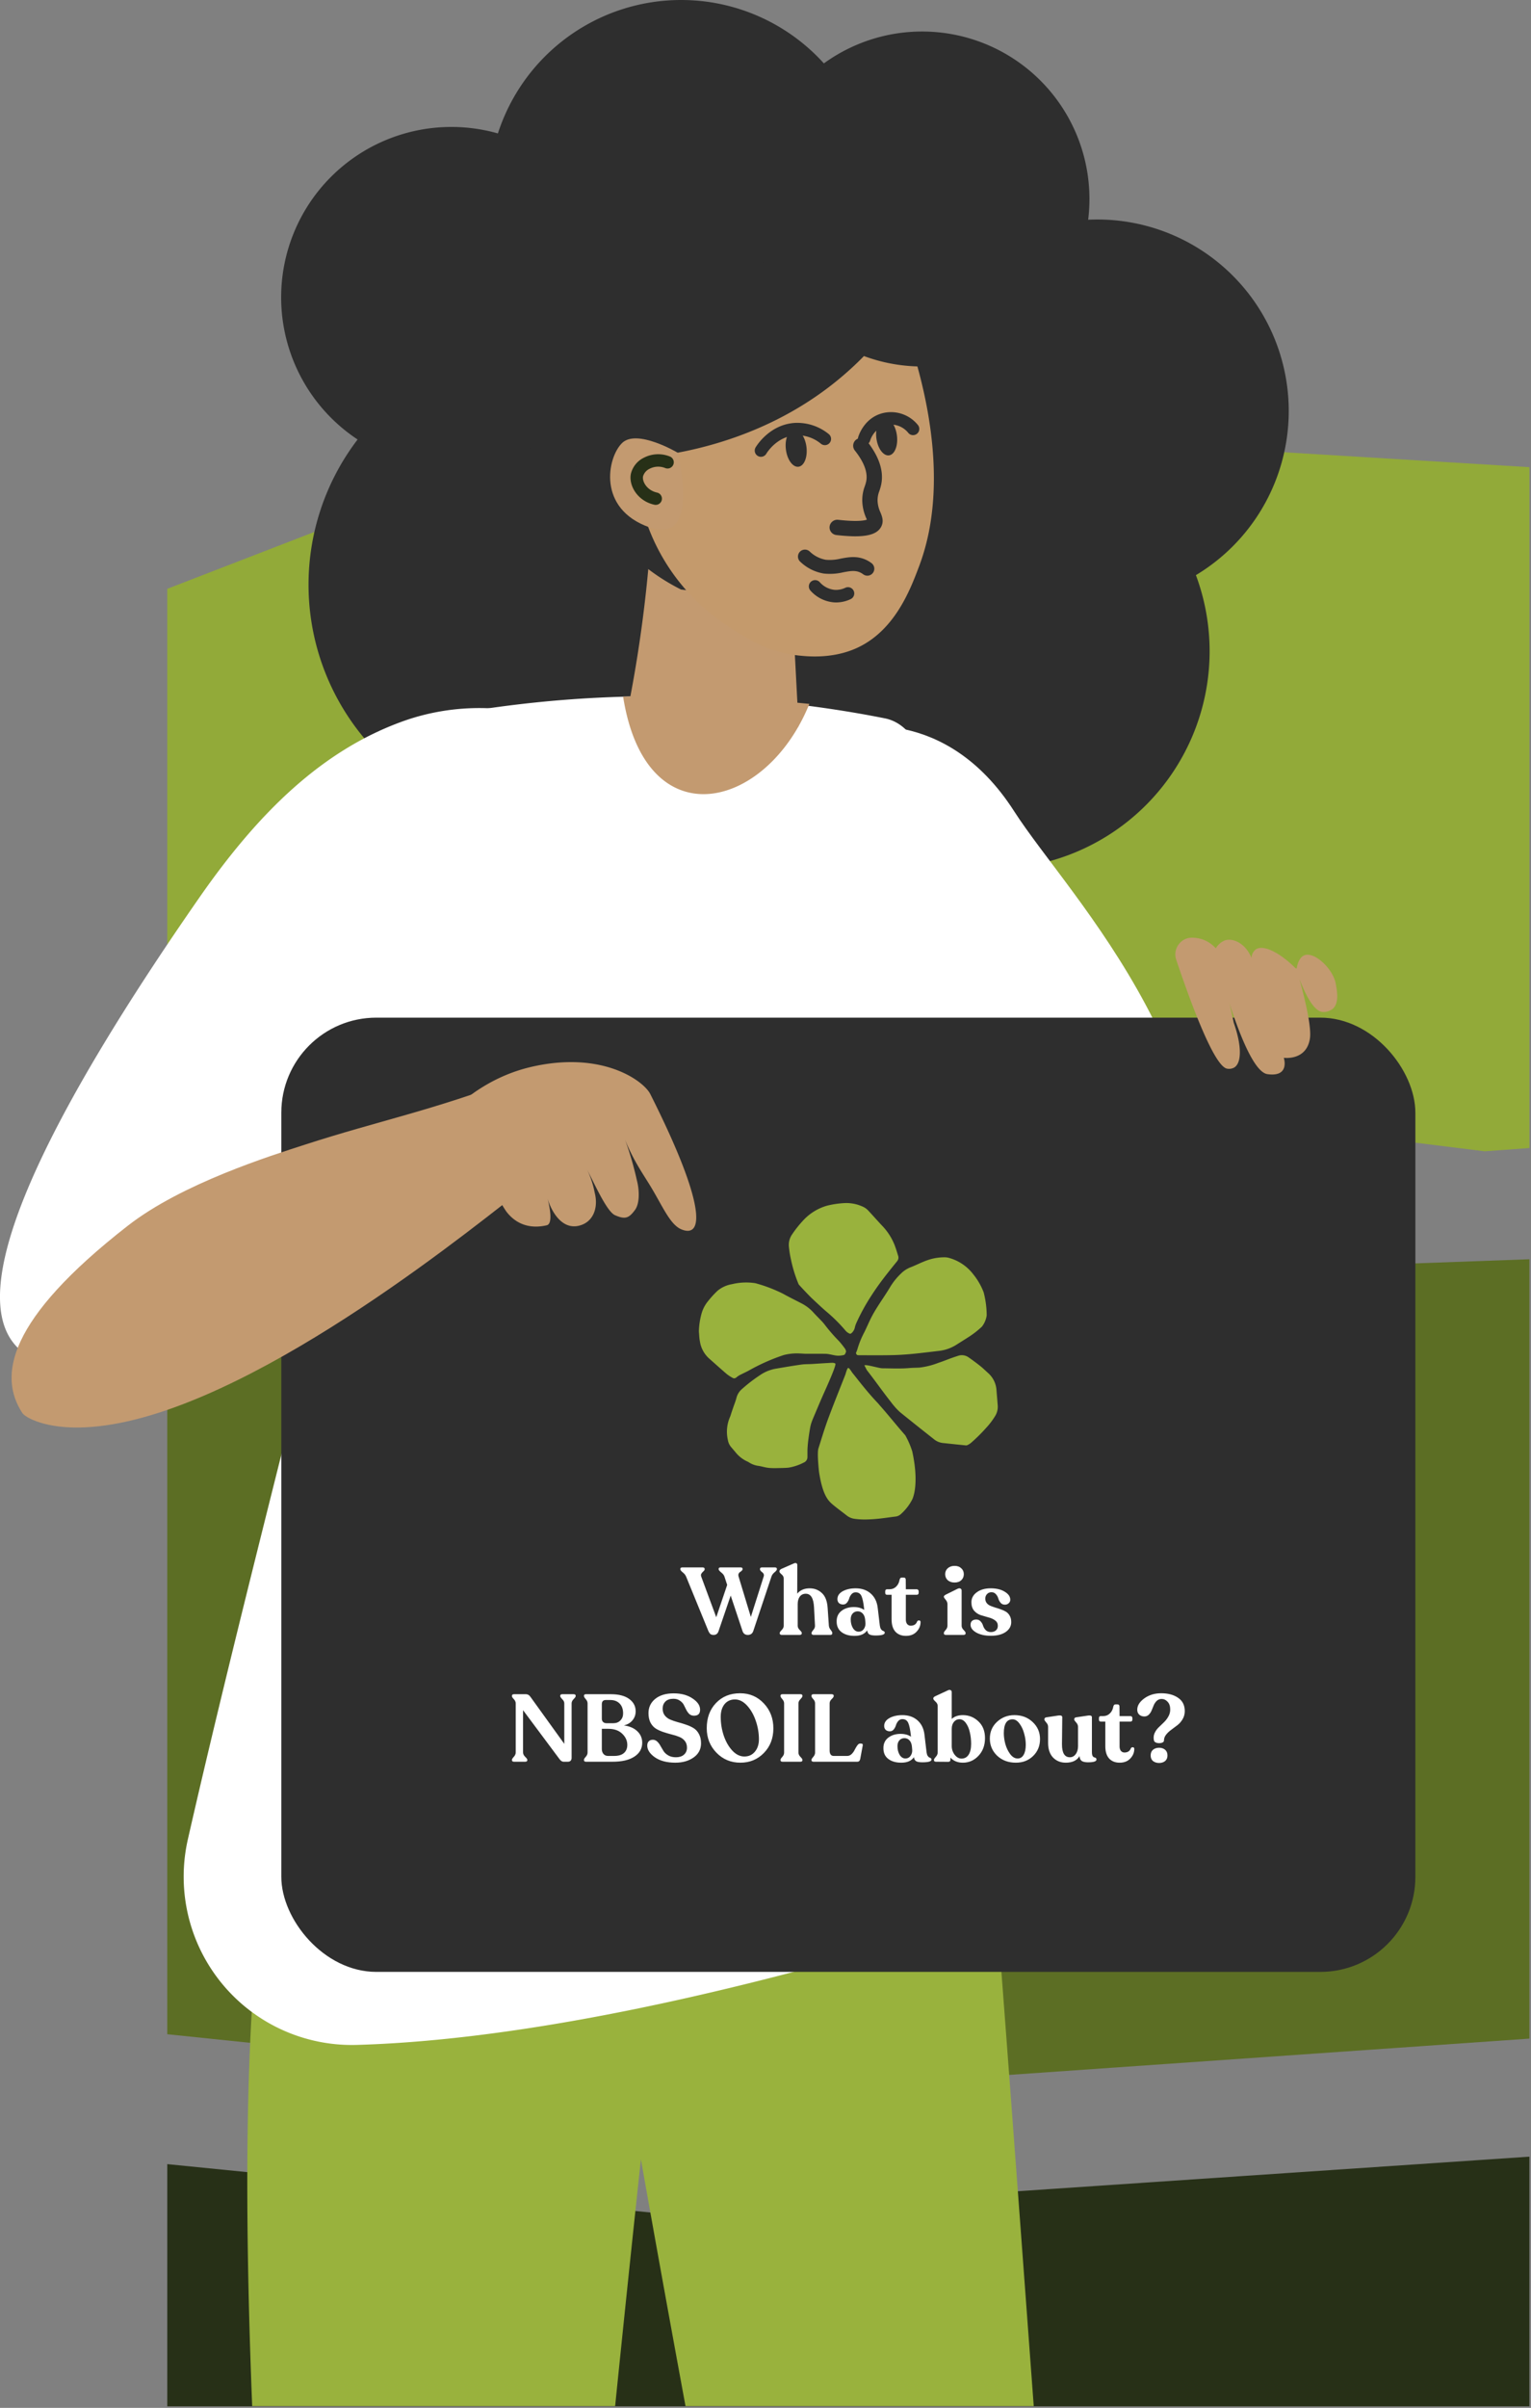 <svg xmlns="http://www.w3.org/2000/svg" width="483.305" height="759.53"><rect width="100%" height="100%" fill="#808080" stroke="none"/><path fill="#92aa39" d="M52.805 311.543V185.73L197.038 130l285.767 17.366V362.13l-14.13 1.028z" data-name="Interse&#xE7;&#xE3;o 8" style="stroke-miterlimit:10"></path><path fill="#5c6e24" d="M52.805 641.663V357.73l362.287 41.927 67.713-2.449v245.838l-249.2 17.367z" data-name="Interse&#xE7;&#xE3;o 7" style="stroke-miterlimit:10"></path><path fill="#273017" d="M52.805 759.03v-76.392l159.183 15.929 270.817-18.287v78.75z" data-name="Interse&#xE7;&#xE3;o 6" style="stroke-miterlimit:10"></path><path fill="#99b23d" stroke="rgba(0,0,0,0)" stroke-miterlimit="10" d="M216.401 758.957q-7.149-38.72-14.083-77.844-4.2 39.18-8.134 77.844H79.61C77.18 698 77.182 639.764 82.849 598.329c29.935 2.39 92.284-96.411 128.678-97.456a921.033 921.033 0 0 0 94.531-7.609c7.206 88.8 13.743 177.257 20.27 265.693z" data-name="Interse&#xE7;&#xE3;o 2"></path><path fill="#2e2e2e" d="M275.802 60.785A60.786 60.786 0 1 1 215.021 0a60.785 60.785 0 0 1 60.781 60.785" data-name="Caminho 10058"></path><path fill="#2e2e2e" d="M406.826 129.638a60.4 60.4 0 1 1-60.4-60.4 60.4 60.4 0 0 1 60.4 60.4" data-name="Caminho 10059"></path><path fill="#2e2e2e" d="M381.851 205.413a68.679 68.679 0 1 1-68.679-68.679 68.679 68.679 0 0 1 68.679 68.679" data-name="Caminho 10060"></path><path fill="#2e2e2e" d="M248.305 184.436a75.454 75.454 0 1 1-75.459-75.454 75.454 75.454 0 0 1 75.454 75.454" data-name="Caminho 10061"></path><path fill="#fff" d="M112.536 645.033c42.453-1.2 110.23-11.594 215.643-46.023 33.363 17.447-34.961-261.413-36.462-354.4-.147-9.026-5.326-16.635-12.359-18.015-7.65-1.529-15.625-2.835-23.864-3.917a525.744 525.744 0 0 0-8.151-.97 358.687 358.687 0 0 0-50.641-1.939 369.2 369.2 0 0 0-52.378 5.222c-14.747 81.32-60.347 246.788-85.014 355.171a53.086 53.086 0 0 0 53.226 64.871" data-name="Caminho 10062"></path><path fill="#fff" d="M267.862 229.846s30.425-7.98 52.243 25.989c17.916 27.894 72.966 81.3 59.712 161.011-2.611 15.7-25.932 33.468-63.6-3.15-37.668-36.618-48.355-183.85-48.355-183.85" data-name="Caminho 10063"></path><path fill="#fff" d="M159.819 223.846a72.124 72.124 0 0 0-30.995 3.1c-27.055 9.148-47.616 29.908-65.924 56.225-97.189 139.736-58.423 148.1-36.364 148.34 8.31.091 42.439-21.366 52.691-30.995 56.571-53.134 74.688-125.945 80.587-176.67" data-name="Caminho 10064"></path><path fill="#c39a70" d="M196.701 219.731c7.121 45.168 45.169 35.958 58.793 2.3a649.707 649.707 0 0 0-8.151-.765 454.107 454.107 0 0 0-50.642-1.53" data-name="Caminho 10065"></path><path fill="#c39a70" d="M205.701 165.65a425.565 425.565 0 0 1-7.666 58.937c1.645 2.075 13.657 16.726 31.734 15.3 11.624-.919 19.5-7.993 22.34-10.828l-3.149-59.83-43.259-3.575" data-name="Caminho 10066"></path><path fill="#fff" d="M284.296 123.558c-7.023 32.607-43.908 61.619-69.754 50.9a27.557 27.557 0 0 1-3.082-1.5l-.03-.023a38.127 38.127 0 0 1-10.025-8.316 65.9 65.9 0 0 1-9.612-15.074c-1.781-3.729-8.8-18.405-5.39-35.006a43.753 43.753 0 0 1 4.322-11.889c9.706-18.087 31.18-28.34 49.5-28.82 4.073-.113 29.911-.787 40.941 18.253 7.219 12.468 4.167 26.64 3.129 31.477" data-name="Caminho 10067"></path><path fill="#2e2e2e" d="M214.974 185.951c-30.8-15.451-43.753-51.822-30.9-80.921 11.815-26.743 42.389-40.352 69.6-34.413a52.741 52.741 0 0 1 11.429 3.92c26.218 12.474 37.037 44.3 25.345 70.88a67.382 67.382 0 0 1-10.739 16.994c-24.822 28.721-62.177 23.915-64.737 23.541" data-name="Caminho 10068"></path><path fill="#c49a6c" d="M282.311 94.497c4.082 9.75 20.349 50.809 7.873 84.007-2.838 7.551-7.87 20.941-20.439 26.22-7.414 3.114-14.9 2.333-17.521 2.059-9.857-1.028-16.571-5.436-22.188-9.124a64.059 64.059 0 0 1-28.441-42.355c-7.159-19.389-3.764-40.755 80.717-60.807" data-name="Caminho 10069"></path><path fill="#2e2e2e" d="M295.609 73.808a95.78 95.78 0 0 1-28.229 43.591c-27.483 24.34-60.81 26.923-70.061 27.355a76.308 76.308 0 0 1 24.792-49.218c29.313-26.53 68.627-22.325 73.5-21.728" data-name="Caminho 10070"></path><path fill="#c39a70" d="M213.927 142.799s-12.827-7.619-17.531-3.071c-4.704 4.548-7.938 20.78 8.621 26.611 16.559 5.831 8.909-23.54 8.909-23.54" data-name="Caminho 10071"></path><path fill="#273017" d="M206.995 159.254a1.962 1.962 0 0 0 .417-3.879c-3.207-.7-4.753-3.518-4.409-5.147a3.88 3.88 0 0 1 2.049-2.359 5.9 5.9 0 0 1 4.98-.216 1.963 1.963 0 0 0 1.46-3.644 9.822 9.822 0 0 0-8.29.4 7.635 7.635 0 0 0-4.037 5.008c-.782 3.694 2.069 8.625 7.408 9.792a1.95 1.95 0 0 0 .423.046" data-name="Caminho 10072"></path><path fill="#2e2e2e" d="M254.582 140.976c.405 3.227-.719 6.025-2.511 6.25-1.792.225-3.575-2.207-3.98-5.434-.405-3.227.718-6.025 2.511-6.25 1.793-.225 3.574 2.208 3.981 5.434" data-name="Caminho 10073"></path><path fill="#2e2e2e" d="M240.213 144.09a1.967 1.967 0 0 0 1.687-.952c.336-.561 3.454-5.484 9.308-5.825a11.582 11.582 0 0 1 7.94 2.658 1.962 1.962 0 1 0 2.489-3.034 15.784 15.784 0 0 0-10.658-3.543c-7.862.46-12 6.981-12.446 7.724a1.963 1.963 0 0 0 1.681 2.973" data-name="Caminho 10074"></path><path fill="#2e2e2e" d="M283.141 137.389c.406 3.226-.719 6.025-2.511 6.25-1.792.225-3.574-2.208-3.98-5.434-.406-3.226.718-6.025 2.511-6.25 1.793-.225 3.575 2.208 3.98 5.434" data-name="Caminho 10075"></path><path fill="#2e2e2e" d="M272.79 140.417a1.964 1.964 0 0 0 1.882-1.41 7.486 7.486 0 0 1 4.833-4.859 7.01 7.01 0 0 1 7.256 2.44 1.963 1.963 0 0 0 3.051-2.466 10.918 10.918 0 0 0-11.336-3.758c-5.656 1.536-7.391 6.93-7.569 7.54a1.96 1.96 0 0 0 1.328 2.435 2 2 0 0 0 .555.081" data-name="Caminho 10076"></path><path fill="#2e2e2e" d="M273.808 181.591a2.2 2.2 0 0 0 1.327-3.949 9.676 9.676 0 0 0-1.319-.839c-3.049-1.609-5.905-1.07-8.431-.6a14.281 14.281 0 0 1-4.684.367 9.729 9.729 0 0 1-5.046-2.565 2.2 2.2 0 1 0-2.92 3.282 14.012 14.012 0 0 0 7.351 3.634 18.312 18.312 0 0 0 6.109-.4c2.162-.405 3.877-.73 5.569.167a5.4 5.4 0 0 1 .721.457 2.188 2.188 0 0 0 1.322.445" data-name="Caminho 10077"></path><path fill="#2e2e2e" d="M263.937 190.036a10.7 10.7 0 0 0 4.61-1.059 1.978 1.978 0 1 0-1.707-3.569 6.965 6.965 0 0 1-3.238.661 7.147 7.147 0 0 1-4.825-2.435 1.98 1.98 0 0 0-2.966 2.623 11.155 11.155 0 0 0 7.575 3.763c.184.01.368.016.551.016" data-name="Caminho 10078"></path><path fill="#2e2e2e" d="M268.659 169.138a60.292 60.292 0 0 1-4.643-.371 2.422 2.422 0 0 1-2.129-2.68 2.458 2.458 0 0 1 2.681-2.127c6.023.69 8.308.241 9.081-.042-.06-.162-.136-.34-.2-.492a14.191 14.191 0 0 1-1.246-5.31 12.539 12.539 0 0 1 .8-4.764 11.818 11.818 0 0 0 .455-1.6c.518-2.733-.694-5.98-3.609-9.653a2.42 2.42 0 0 1 3.793-3.007c3.824 4.825 5.363 9.386 4.572 13.558a16.583 16.583 0 0 1-.623 2.24 7.874 7.874 0 0 0-.557 3.088 9.384 9.384 0 0 0 .887 3.61c.518 1.258 1.162 2.826.247 4.566-1.175 2.233-4.1 3.184-9.514 2.988m5.136-4.782z" data-name="Caminho 10079"></path><path fill="#2e2e2e" d="M196.231 93.782a53.739 53.739 0 1 1-53.739-53.739 53.739 53.739 0 0 1 53.739 53.739" data-name="Caminho 10080"></path><path fill="#2e2e2e" d="M343.917 62.773a52.831 52.831 0 1 1-52.831-52.831 52.831 52.831 0 0 1 52.831 52.831" data-name="Caminho 10081"></path><rect width="358" height="301" x="88.805" y="321" fill="#2e2e2e" data-name="Ret&#xE2;ngulo 1070" rx="30"></rect><path d="M96.388 361.02c22.911-7.421 40.088-10.715 66.124-20.657l.551 36.235c-20.725 16.21-90.158 71.589-136.321 73.639-12.378.55-18.767-3.114-19.692-4.529-7.591-11.6-4.868-29.335 33.291-59.071 17.177-13.386 45.251-22.121 56.048-25.619" data-name="Caminho 10082" style="fill:#c39a70"></path><path d="M167.448 336.59c22.737-5.346 35.766 4.411 37.824 8.494 17.827 35.385 16.787 45.568 9.834 42.7-3.682-1.521-6.057-7.64-10.162-14.263-2.307-3.723-5.288-8.084-7.663-14.123a102.443 102.443 0 0 1 3.741 12.791c.9 3.408.905 7.476-.574 9.478-1.91 2.583-3.071 3.058-6.28 1.659-2.621-1.142-6.4-9.746-9.568-15.858a29.942 29.942 0 0 1 3.137 8.756c1.189 4.586-.336 9.24-4.9 10.39-5.865 1.478-9.1-5.4-9.97-8.541.675 2.7 1.726 7.957-.273 8.421-7.532 1.748-11.394-2.527-12.793-4.388a34.02 34.02 0 0 1-4.607-9.8c-2.405-1.3-7.177-2.228-11.716-3.636-7.041-2.185-7.941-1.378-8.728-2.435-3.3-4.421 10.36-24.387 32.7-29.639" data-name="Caminho 10083" style="fill:#c39a70"></path><path d="m389.469 322.624-4.761-22.29a9.906 9.906 0 0 0-9.152-4.516l-.09.01a5.293 5.293 0 0 0-4.123 7.01c5.515 16.333 12.256 33.696 16.056 34.257a3.33 3.33 0 0 0 2.223-.366c2.43-1.498 2.346-7.056-.153-14.101" data-name="Caminho 10085" style="fill:#c39a70"></path><path d="M421.776 310.955c-.02-.134-.08-.563-.172-.982-1.048-4.635-6.776-9.925-9.911-8.616-.577.24-1.8 1.01-2.386 4.155l-.315-.093c-5.272-5.227-10.34-7.511-12.592-5.926a3.615 3.615 0 0 0-1.33 2.674c-1.716-4.342-5.601-6.42-8.389-5.538a6 6 0 0 0-3.333 3.427c2.522 9.638 10.297 37.85 16.757 38.765 7.226 1.018 5.164-5.16 5.164-5.16s7.217 1.044 8.261-6.174c.466-3.373-1.285-11.23-3.32-18.669 2.154 5.599 4.773 10.33 7.444 10.404a4.776 4.776 0 0 0 3.106-1.04c1.948-1.775 1.365-5.353 1.019-7.223" data-name="Caminho 10086" style="fill:#c39a70"></path><path fill="#99b23d" d="M269.716 479.078a5.071 5.071 0 0 1-2.473-1.08c-1.451-1.146-2.963-2.221-4.371-3.413-1.379-1.17-3.152-2.837-4.3-10.151-.137-1.092-.654-6.139-.215-7.532.99-3.124 1.928-6.272 3.064-9.344 1.732-4.677 3.611-9.3 5.434-13.942.139-.354.488-1.822.838-2.092.326-.256 1.189 1.275 1.389 1.522.545.658 1.074 1.33 1.6 2 2.053 2.6 4.154 5.158 6.447 7.557.246.259.465.549.7.815 2.75 3.089 5.207 6.224 7.947 9.32a26.553 26.553 0 0 1 2.2 5.071c2 9.153.637 13.866-.02 15.2a15.929 15.929 0 0 1-3.531 4.553 3 3 0 0 1-1.768.815c-2 .241-4 .566-6 .738a41.512 41.512 0 0 1-3.629.182 23.189 23.189 0 0 1-3.311-.219zm-26.492-16.014a10.33 10.33 0 0 1-1.389-.169c-.787-.152-1.561-.38-2.35-.5a7.3 7.3 0 0 1-3.016-1.086 3.2 3.2 0 0 0-.58-.314 10.247 10.247 0 0 1-3.84-3.079c-.455-.514-.887-1.046-1.338-1.568a4.652 4.652 0 0 1-.946-2.17 11.582 11.582 0 0 1 .646-7.129c.24-.554.391-1.146.586-1.721.184-.546.379-1.092.564-1.638.314-.91.68-1.807.916-2.737a5.409 5.409 0 0 1 1.576-2.652 48.873 48.873 0 0 1 5.893-4.548 12.52 12.52 0 0 1 5.113-2.052c2.637-.447 5.279-.9 7.932-1.27 1.115-.158 2.262-.112 3.391-.184 1.543-.1 4.629-.3 4.633-.285.6-.031 1.213-.095 1.82-.086a1.661 1.661 0 0 1 .854.227c.5.331-2.918 7.792-3.977 10.186-.824 1.864-1.611 3.746-2.408 5.625-.375.888-.768 1.77-1.094 2.678a11.015 11.015 0 0 0-.475 1.827 83.197 83.197 0 0 0-.537 3.514 38.851 38.851 0 0 0-.275 2.87c-.05.908-.01 1.821-.03 2.73a1.874 1.874 0 0 1-1.189 1.82 16.024 16.024 0 0 1-4.768 1.595c-1.234.118-2.48.112-3.719.142a24.245 24.245 0 0 1-1.992-.026zm61.629-7.143c-2.445-.244-4.883-.509-7.324-.761a5.357 5.357 0 0 1-2.762-1.232 1070.726 1070.726 0 0 1-10.555-8.407 17.673 17.673 0 0 1-1.953-2.018c-.492-.557-.928-1.163-1.389-1.749-2.484-3.169-4.633-6.261-7.115-9.433-.234-.3-.664-1.283-.9-1.625.426-.423 4.58.9 5.684.907 2.816.021 5.633.17 8.451-.072 1.072-.091 2.148-.094 3.229-.146a23.972 23.972 0 0 0 6.008-1.5c1.363-.437 2.691-.989 4.039-1.477a64.207 64.207 0 0 1 2.193-.741 3.661 3.661 0 0 1 3.322.5q1.9 1.315 3.717 2.765c.863.687 1.646 1.471 2.467 2.206a7.87 7.87 0 0 1 2.611 5.453c.135 1.62.273 3.24.391 4.861a5.491 5.491 0 0 1-.791 3.158 23.455 23.455 0 0 1-2.943 3.868 52.454 52.454 0 0 1-4.709 4.65 5.726 5.726 0 0 1-1.113.7 1.007 1.007 0 0 1-.451.1.894.894 0 0 1-.104-.01zm-73.6-21.306a12.583 12.583 0 0 1-1.8-1.17c-1.928-1.652-3.811-3.347-5.711-5.028a9.1 9.1 0 0 1-2.798-5.309c-.201-1.023-.22-2.077-.32-3.116a22.947 22.947 0 0 1 .84-5.641 10.665 10.665 0 0 1 2.06-3.935 30.718 30.718 0 0 1 3.01-3.288 9.707 9.707 0 0 1 4.553-2.058 18.972 18.972 0 0 1 6.826-.382 4.419 4.419 0 0 1 .895.173 46.629 46.629 0 0 1 8.328 3.2c1.926 1.073 3.91 2.041 5.867 3.057a13.28 13.28 0 0 1 3.848 2.965c.7.78 1.457 1.508 2.174 2.271a14.633 14.633 0 0 1 1.316 1.483 54.184 54.184 0 0 0 4.5 5.18 28.382 28.382 0 0 1 1.854 2.321c.361.5.514 1.092.225 1.408-.123.4-.3.646-.7.709a8.9 8.9 0 0 1-1.557.182c-1.381-.018-2.762-.586-4.141-.6-1.172-.017-2.342-.014-3.512-.012h-2.533c-.662 0-1.324-.077-1.984-.091a16.736 16.736 0 0 0-5.08.49 62.37 62.37 0 0 0-11.187 4.984c-.908.472-1.838.892-2.742 1.365a6.046 6.046 0 0 0-1.01.7 1.105 1.105 0 0 1-.707.3 1.014 1.014 0 0 1-.508-.157zm40.258-7.126c-1.02 0-1.02-.026-1.322-.681a11.213 11.213 0 0 0 .463-1.176 27.984 27.984 0 0 1 2.172-5.354c.9-1.8 1.65-3.677 2.613-5.44 1.639-3 3.832-5.95 5.58-8.89a20.292 20.292 0 0 1 3.361-4.184 8.912 8.912 0 0 1 3.016-2c1.982-.765 3.471-1.6 5.479-2.29a16.025 16.025 0 0 1 5.457-.876 4.959 4.959 0 0 1 1.3.2 14.5 14.5 0 0 1 7.609 5.156 20.829 20.829 0 0 1 3.289 5.712 29.581 29.581 0 0 1 .953 7.214 7.434 7.434 0 0 1-1.5 3.574 28.591 28.591 0 0 1-4.311 3.348c-1.273.821-2.564 1.618-3.848 2.434a12.946 12.946 0 0 1-5.52 1.893c-4.687.546-9.373 1.185-14.1 1.311-1.756.047-3.512.06-5.268.06-1.8 0-3.61-.01-5.417-.01zm-3.508-6.911a3.487 3.487 0 0 1-1.043-.8 49.953 49.953 0 0 0-6.336-6.272c-1.432-1.253-2.816-2.56-4.205-3.861-1.146-1.074-4.26-4.421-4.3-4.522a42.192 42.192 0 0 1-2.439-7.884 31.84 31.84 0 0 1-.637-3.99 5.763 5.763 0 0 1 1.031-3.915 34.943 34.943 0 0 1 3.5-4.4 16.334 16.334 0 0 1 7.43-4.6 28.811 28.811 0 0 1 5.972-.856 12.534 12.534 0 0 1 5.6 1.241 5.194 5.194 0 0 1 1.4 1.015c1.531 1.623 3 3.312 4.531 4.936a18.66 18.66 0 0 1 3.85 5.933c.455 1.149.8 2.342 1.172 3.522a1.786 1.786 0 0 1-.381 1.768c-1.6 1.974-3.193 3.947-4.719 5.976a80.48 80.48 0 0 0-3.4 4.884 63.733 63.733 0 0 0-4.623 8.4 7.884 7.884 0 0 0-.508 1.393 3.3 3.3 0 0 1-.857 1.742c-.268.263-.43.414-.645.414a.837.837 0 0 1-.393-.124z" data-name="Uni&#xE3;o 16"></path><path d="M244.585 494.409q.66 0 .66.48v.12q0 .33-.72.93-.72.57-.99 1.35l-5.73 17.16q-.42 1.26-1.74 1.26-1.23 0-1.65-1.17l-3.75-11.25-3.81 11.16q-.39 1.26-1.56 1.26-.66 0-1.02-.27-.33-.27-.63-.9l-7.05-17.22q-.33-.78-1.08-1.35-.75-.6-.75-.99v-.09q0-.48.66-.48h6.33q.69 0 .69.48v.12q0 .3-.39.63-.36.3-.63.72-.27.39-.06.96l4.74 12.81 3.45-10.2-.87-2.64q-.21-.66-1.02-1.29-.81-.66-.81-1.02v-.09q0-.48.63-.48h6.3q.63 0 .63.48v.09q0 .24-.27.48-.24.24-.54.42-.27.15-.45.54-.15.36 0 .87l3.87 12.75 4.05-12.75q.15-.42 0-.78-.15-.36-.42-.54-.27-.18-.51-.45t-.24-.51v-.09q0-.51.66-.51zM261.655 512.769q.06.72.57 1.35.51.63.51.96v.12q0 .51-.66.51h-5.22q-.66 0-.66-.51v-.12q0-.3.54-.93.57-.63.54-1.35l-.3-5.76q-.21-4.32-2.61-4.32-1.2 0-1.89.9-.66.9-.66 2.4v6.81q0 .69.63 1.32.66.63.66.93v.12q0 .51-.72.51h-5.55q-.69 0-.69-.51v-.12q0-.3.63-.93.63-.63.63-1.32v-14.94q0-.72-.69-1.29-.66-.57-.66-.87v-.09q0-.45.6-.75l3.96-1.74q.51-.21.78-.06.3.15.3.6l-.03 9q1.41-1.68 3.93-1.68 2.28 0 3.87 1.5 1.59 1.47 1.8 4.65zM277.735 512.709q.09.69.33 1.11.27.42.54.54.27.09.48.24.21.15.21.42 0 .87-2.88.87-1.32 0-1.95-.33-.6-.36-.72-1.29-1.17 1.74-3.99 1.74-2.52 0-4.08-1.17t-1.56-3.36q-.03-2.16 1.53-3.36 1.56-1.2 3.9-1.2 1.98 0 3.27.9l-.03-.36q-.3-2.85-.84-4.02-.54-1.17-1.83-1.17-.81 0-1.32.6t-.72 1.32q-.21.72-.69 1.32-.48.6-1.23.6-.81 0-1.32-.45-.48-.48-.48-1.23 0-1.56 1.65-2.49 1.68-.93 4.11-.93 2.91 0 4.77 1.65 1.86 1.65 2.19 4.5zm-6.66 1.98q.99 0 1.59-.81.6-.84.54-1.89l-.09-1.05q-.12-1.29-.78-1.98-.63-.69-1.59-.69-.96 0-1.59.69-.6.69-.6 1.83 0 1.62.69 2.76.72 1.14 1.83 1.14zM285.985 516.009q-2.1 0-3.33-1.32-1.2-1.35-1.2-3.87v-7.77h-1.41q-.6 0-.6-.6v-.51q0-.63.6-.63h.75q1.23 0 2.07-.81.87-.81 1.11-2.16.15-.72.69-.72h.6q.66 0 .66.72l.03 2.97h3.45q.24 0 .42.18t.18.45v.51q0 .27-.18.45-.18.15-.42.15h-3.45v7.83q0 .87.42 1.41.45.51 1.11.51 1.56 0 2.04-1.35.27-.39.66-.3.42.06.42.48 0 1.74-1.26 3.06-1.23 1.32-3.36 1.32zM303.445 498.459q-.78.72-2.1.72t-2.16-.72q-.81-.75-.81-1.92 0-1.14.81-1.86.84-.75 2.16-.75 1.32 0 2.1.75.81.72.81 1.86 0 1.17-.81 1.92zm-4.83 17.25q-.66 0-.66-.51v-.12q0-.3.57-.93.57-.63.57-1.35v-6.78q0-.75-.57-1.41-.57-.66-.57-.9v-.09q0-.3.63-.63l3.75-1.86q.57-.24.9-.03.33.18.33.63v11.07q0 .72.63 1.35.63.63.63.93v.12q0 .51-.69.51zM312.805 515.979q-2.82 0-4.62-1.02-1.8-1.02-1.8-2.46 0-.81.48-1.23.51-.42 1.32-.42.87 0 1.41.63.54.6.75 1.35.24.75.84 1.38.63.6 1.62.6.96 0 1.56-.51.63-.51.63-1.47 0-1.08-.87-1.71-.84-.63-2.07-.93-1.23-.33-2.46-.72-1.23-.42-2.1-1.41-.84-1.02-.84-2.64 0-1.92 1.68-3.15 1.71-1.26 4.41-1.26 2.73 0 4.44 1.08 1.74 1.05 1.74 2.52 0 .66-.51 1.11-.48.45-1.2.45-.84 0-1.35-.6-.51-.63-.72-1.35-.21-.75-.75-1.35-.54-.63-1.41-.63-.87 0-1.41.6-.54.57-.54 1.41t.45 1.41q.45.57 1.17.87.72.3 1.59.57.87.24 1.74.57.9.3 1.62.75.72.45 1.17 1.29.45.81.45 1.98 0 1.86-1.74 3.09-1.74 1.2-4.68 1.2zM181.045 534.409q.69 0 .69.51v.09q0 .3-.66.96-.63.63-.63 1.32v17.22q0 .57-.33.9-.3.3-.84.3h-1.41q-.66 0-1.32-.93l-11.43-15.33v13.32q0 .72.66 1.38.69.66.69.96v.09q0 .51-.69.51h-3.48q-.69 0-.69-.51v-.09q0-.3.6-.96.6-.66.6-1.38v-15.45q0-.72-.6-1.35-.6-.63-.6-.93v-.12q0-.51.69-.51h3.75q.84 0 1.41.84l10.68 14.82v-12.78q0-.69-.66-1.32-.63-.66-.63-.96v-.09q0-.51.69-.51zM196.945 544.249q2.7.36 4.23 1.83 1.56 1.47 1.56 3.63 0 2.76-2.46 4.38-2.43 1.62-6.9 1.62h-8.37q-.66 0-.66-.51v-.12q0-.3.57-.93.57-.63.57-1.32v-15.54q0-.69-.57-1.32-.57-.66-.57-.96v-.12q0-.48.66-.48h7.8q3.78 0 5.82 1.5 2.04 1.5 2.04 3.87 0 1.68-1.02 2.88-.99 1.2-2.7 1.59zm-6.96-6.66v4.53q0 .66.39 1.05.42.39 1.11.39h2.1q1.41 0 2.25-.87.87-.87.87-2.22 0-2.01-1.11-3.12-1.08-1.11-2.94-1.11h-1.41q-1.26 0-1.26 1.35zm3.9 16.29q2.01 0 3.06-.9 1.08-.93 1.08-2.58 0-1.98-1.59-3.51-1.59-1.56-4.35-1.56h-2.1v6.39q0 .93.54 1.56.54.6 1.41.6zM213.205 556.009q-3.99 0-6.45-1.68-2.43-1.71-2.43-3.72 0-.84.45-1.32.45-.51 1.35-.51.81.03 1.38.6.6.57 1.02 1.38.45.81.96 1.62.51.78 1.5 1.35.99.57 2.4.57 1.59 0 2.52-.81.96-.84.96-2.22 0-1.29-.69-2.13-.66-.84-1.74-1.26-1.05-.45-2.34-.75-1.29-.33-2.58-.75t-2.37-1.05q-1.08-.66-1.77-1.89-.66-1.26-.66-3.06 0-2.76 2.13-4.5 2.16-1.74 5.82-1.74 3.6 0 5.97 1.62 2.4 1.59 2.37 3.57 0 1.86-1.92 1.86-.9 0-1.5-.54-.57-.57-.96-1.35-.36-.78-.78-1.56-.42-.78-1.26-1.32-.81-.57-2.01-.57-1.65 0-2.52.87-.87.87-.87 2.22 0 1.29.66 2.16.69.87 1.74 1.32 1.08.45 2.37.81 1.29.33 2.58.78 1.29.42 2.34 1.05 1.08.63 1.74 1.86.69 1.23.69 2.97 0 2.82-2.34 4.47t-5.76 1.65zM233.725 556.009q-4.5 0-7.56-3.15-3.06-3.15-3.06-7.74 0-4.86 2.91-7.92 2.94-3.09 7.62-3.09 4.5 0 7.5 3.21 3 3.18 3 7.86 0 4.71-3 7.77-2.97 3.06-7.41 3.06zm1.26-1.95q2.07 0 3.33-1.53 1.26-1.53 1.26-3.9 0-2.94-.99-5.82-.99-2.91-2.76-4.83-1.77-1.92-3.81-1.92-2.07 0-3.3 1.5-1.2 1.5-1.2 3.99 0 3.06.96 5.94.99 2.88 2.73 4.74 1.74 1.83 3.78 1.83zM246.385 555.199v-.09q0-.3.57-.93.57-.63.57-1.35v-15.54q0-.69-.57-1.32-.57-.66-.57-.96v-.12q0-.48.66-.48h5.61q.66 0 .66.48v.12q0 .3-.63.96-.63.63-.63 1.32v15.54q0 .72.63 1.35.63.63.63.93v.09q0 .51-.66.51h-5.61q-.66 0-.66-.51zM256.825 555.709q-.66 0-.66-.51v-.09q0-.3.57-.93.57-.66.57-1.35v-15.54q0-.72-.57-1.32-.57-.63-.57-.96v-.12q0-.48.66-.48h5.64q.72 0 .72.48v.12q0 .33-.66.96-.63.6-.63 1.32v14.91q0 .72.3 1.2.33.48.96.48h4.32q.75 0 1.38-.6.63-.63.96-1.35.36-.72.78-1.32.45-.63.87-.63h.36q.66 0 .51.66l-.78 4.2q-.18.87-.93.87zM292.495 552.709q.09.69.33 1.11.27.42.54.54.27.09.48.24.21.15.21.42 0 .87-2.88.87-1.32 0-1.95-.33-.6-.36-.72-1.29-1.17 1.74-3.99 1.74-2.52 0-4.08-1.17t-1.56-3.36q-.03-2.16 1.53-3.36 1.56-1.2 3.9-1.2 1.98 0 3.27.9l-.03-.36q-.3-2.85-.84-4.02-.54-1.17-1.83-1.17-.81 0-1.32.6t-.72 1.32q-.21.72-.69 1.32-.48.6-1.23.6-.81 0-1.32-.45-.48-.48-.48-1.23 0-1.56 1.65-2.49 1.68-.93 4.11-.93 2.91 0 4.77 1.65 1.86 1.65 2.19 4.5zm-6.66 1.98q.99 0 1.59-.81.6-.84.54-1.89l-.09-1.05q-.12-1.29-.78-1.98-.63-.69-1.59-.69-.96 0-1.59.69-.6.69-.6 1.83 0 1.62.69 2.76.72 1.14 1.83 1.14zM303.955 541.009q2.82 0 4.89 1.95 2.1 1.95 2.1 5.31 0 3.39-2.07 5.58-2.04 2.16-4.92 2.16-2.43 0-3.93-1.59v.66q0 .66-.69.66l-3.87-.03q-.63 0-.63-.51v-.09q0-.3.57-.93.6-.66.6-1.38v-14.7q0-.75-.69-1.35-.69-.63-.69-.93v-.09q0-.42.69-.72l3.87-1.8q.51-.27.87-.09.39.15.39.69v8.4q1.29-1.2 3.51-1.2zm-.45 13.71q1.47 0 2.25-1.2.81-1.2.81-3.45 0-1.95-.42-3.69-.39-1.74-1.26-2.91-.87-1.17-2.01-1.17-1.05 0-1.74.84t-.69 2.19v5.43q0 1.53.93 2.76.96 1.2 2.13 1.2zM320.695 556.009q-3.57 0-5.91-2.19-2.31-2.22-2.31-5.4 0-3.21 2.28-5.31 2.28-2.1 5.49-2.1 3.45 0 5.76 2.19 2.31 2.16 2.31 5.37t-2.19 5.34q-2.16 2.1-5.43 2.1zm.54-1.32q1.23 0 1.89-1.14.69-1.14.69-3.21 0-1.71-.51-3.51-.48-1.83-1.47-3.15-.99-1.35-2.19-1.35-2.76 0-2.76 4.38 0 1.62.48 3.42.51 1.8 1.53 3.18 1.05 1.38 2.34 1.38zM344.695 552.649q0 .81.21 1.23.24.39.51.45.27.03.48.18.24.15.24.51 0 .87-2.67.87-1.32 0-1.98-.42-.63-.45-.69-1.53-1.26 2.07-4.35 2.07-2.43 0-4.02-1.62-1.56-1.65-1.56-4.62v-5.07q0-.75-.6-1.38-.57-.66-.57-.9v-.09q0-.54.63-.63l3.78-.57q1.23-.15 1.23.54l-.09 8.55q0 4.08 2.49 4.08 1.11 0 1.83-.96.75-.99.75-2.55v-6.09q0-.75-.6-1.38-.6-.66-.6-.9v-.09q0-.54.6-.63l3.84-.57q1.14-.12 1.14.54zM353.455 556.009q-2.1 0-3.33-1.32-1.2-1.35-1.2-3.87v-7.77h-1.41q-.6 0-.6-.6v-.51q0-.63.6-.63h.75q1.23 0 2.07-.81.87-.81 1.11-2.16.15-.72.69-.72h.6q.66 0 .66.72l.03 2.97h3.45q.24 0 .42.18t.18.45v.51q0 .27-.18.45-.18.15-.42.15h-3.45v7.83q0 .87.42 1.41.45.51 1.11.51 1.56 0 2.04-1.35.27-.39.66-.3.42.06.42.48 0 1.74-1.26 3.06-1.23 1.32-3.36 1.32zM364.285 549.049q-.27-1.23.15-2.25.45-1.05 1.23-1.83.81-.81 1.65-1.59.87-.81 1.47-1.86.63-1.08.63-2.28 0-1.56-.81-2.43-.81-.9-1.89-.9-.9 0-1.53.57-.6.57-.96 1.38l-.66 1.62q-.33.81-.9 1.38-.57.57-1.41.57-.99 0-1.62-.57-.63-.57-.63-1.56 0-1.95 2.22-3.57 2.25-1.62 5.31-1.62 3.3 0 5.37 1.44 2.1 1.41 2.1 4.2 0 1.41-.69 2.55-.66 1.14-1.65 1.89-.96.75-1.92 1.44t-1.65 1.56q-.66.84-.66 1.86 0 .48-.72.69-.72.21-1.5.03-.78-.21-.93-.72zm3.51 6.45q-.75.6-1.89.6t-1.92-.6q-.75-.63-.75-1.77 0-1.17.75-1.8.78-.63 1.92-.63t1.89.63q.75.63.75 1.8 0 1.14-.75 1.77z" style="font-weight:600;font-size:30px;font-family:Recoleta-SemiBold,Recoleta;fill:#fff"></path></svg>